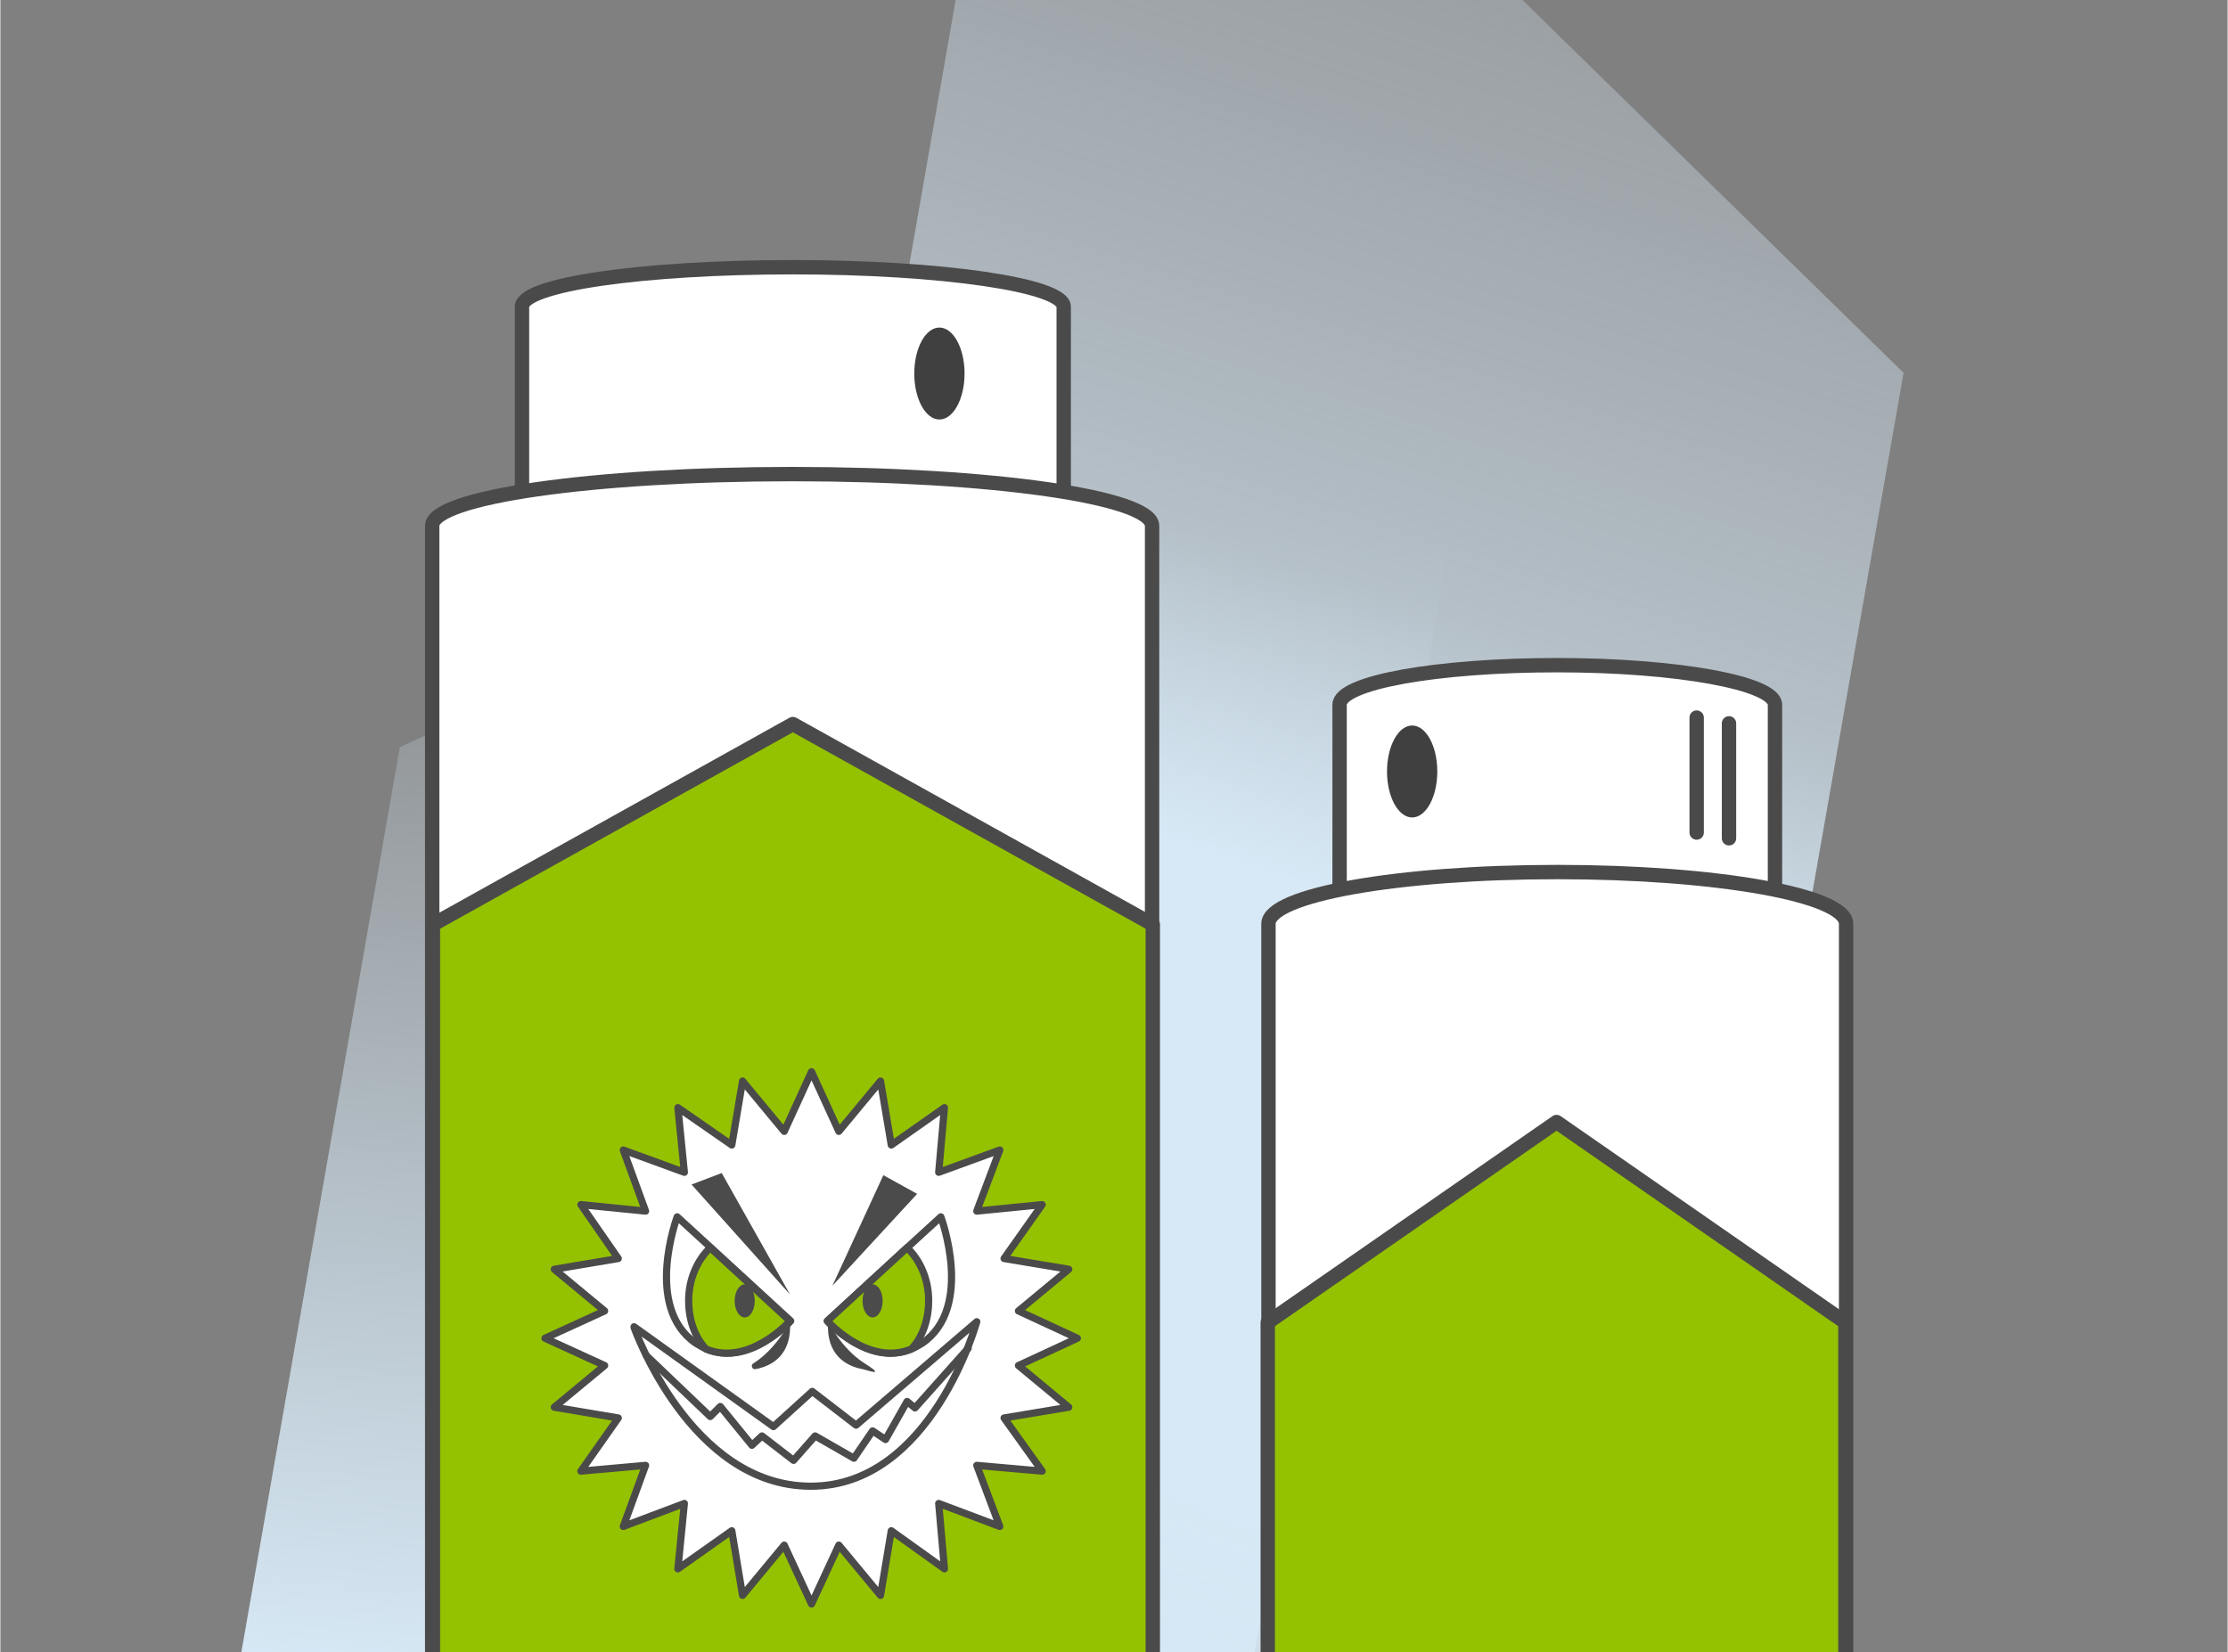 <?xml version="1.0" encoding="UTF-8"?>
<svg xmlns="http://www.w3.org/2000/svg" xmlns:xlink="http://www.w3.org/1999/xlink" id="Ebene_1" version="1.1" viewBox="0 0 310 230" width="600" height="445">
  
  <rect x="0" y="0" width="310" height="230" fill="#808080" stroke="none"/>
  
  <defs>
    <style>
      .st0, .st1, .st2, .st3, .st4, .st5 {
        stroke-linecap: round;
        stroke-linejoin: round;
      }

      .st0, .st2, .st3 {
        stroke: #4b4a4a;
      }

      .st0, .st3 {
        stroke-width: 2px;
      }

      .st0, .st5 {
        fill: #94c100;
      }

      .st6, .st1, .st3 {
        fill: #fff;
      }

      .st1, .st4, .st5 {
        stroke: #4b4b4b;
      }

      .st2, .st4 {
        fill: none;
      }

      .st7 {
        fill: #404040;
      }

      .st8 {
        fill: #4b4a4a;
      }

      .st9 {
        fill: #4b4b4b;
      }

      .st10 {
        fill: url(#Unbenannter_Verlauf_72);
      }

      .st11 {
        fill: url(#Unbenannter_Verlauf_76);
      }
    </style>
    <linearGradient id="Unbenannter_Verlauf_72" data-name="Unbenannter Verlauf 72" x1="1420.4" y1="-764.2" x2="1383.2" y2="-1188.9" gradientTransform="translate(-1446.4 958.9) rotate(9.9)" gradientUnits="userSpaceOnUse">
      <stop offset="0" stop-color="#d7e9f6" stop-opacity="0"/>
      <stop offset=".2" stop-color="#d7e9f6"/>
      <stop offset=".5" stop-color="#d7e9f6"/>
      <stop offset=".9" stop-color="#d7e9f6" stop-opacity="0"/>
    </linearGradient>
    <linearGradient id="Unbenannter_Verlauf_76" data-name="Unbenannter Verlauf 76" x1="1428.6" y1="-850.8" x2="1487.6" y2="-1270.4" gradientTransform="translate(-1446.4 958.9) rotate(9.9)" gradientUnits="userSpaceOnUse">
      <stop offset="0" stop-color="#d7e9f6" stop-opacity="0"/>
      <stop offset=".4" stop-color="#d7e9f6"/>
      <stop offset=".6" stop-color="#d7e9f6"/>
      <stop offset=".6" stop-color="#d7e9f6" stop-opacity="1"/>
      <stop offset=".7" stop-color="#d7e9f6" stop-opacity=".6"/>
      <stop offset=".9" stop-color="#d7e9f6" stop-opacity=".3"/>
      <stop offset="1" stop-color="#d7e9f6" stop-opacity="0"/>
      <stop offset="1" stop-color="#d7e9f6" stop-opacity="0"/>
    </linearGradient>
  </defs>
  <g>
    <polygon class="st10" points="208.9 34.3 135 455.8 -1.8 431.8 55.6 104 208.9 34.3"/>
    <polygon class="st11" points="144.5 -65.8 70.6 355.7 207.4 379.6 264.9 51.9 200.2 -11.4 144.5 -65.8"/>
  </g>
  <g>
    <path class="st3" d="M247,98.1c0-3-13.6-5.5-30.3-5.5-16.7,0-30.3,2.4-30.3,5.5h0v151.6c0,3,13.6,5.5,30.3,5.5,16.7,0,30.3-2.4,30.3-5.5V98.1s0,0,0,0Z"/>
    <ellipse class="st7" cx="196.5" cy="107.4" rx="3.5" ry="6.4"/>
    <path class="st3" d="M256.9,128.6c0-4-18-7.2-40.2-7.2-22.2,0-40.2,3.2-40.2,7.2h0v201.2c0,4,18,7.2,40.2,7.2,22.2,0,40.2-3.2,40.2-7.2v-201.2s0,0,0,0Z"/>
    <path class="st0" d="M176.4,184.1v145.6c0,4,18,7.2,40.2,7.2,22.2,0,40.2-3.2,40.2-7.2v-145.6s-40.2-27.9-40.2-27.9l-40.2,27.9Z"/>
    <line class="st3" x1="240.6" y1="100.7" x2="240.6" y2="116.7"/>
    <line class="st3" x1="236.1" y1="99.9" x2="236.1" y2="115.9"/>
  </g>
  <g>
    <path class="st3" d="M148,42.7c0-3-16.9-5.5-37.7-5.5-20.8,0-37.7,2.4-37.7,5.5h0v151.6c0,3,16.9,5.5,37.7,5.5,20.8,0,37.7-2.4,37.7-5.5V42.7s0,0,0,0Z"/>
    <ellipse class="st7" cx="130.7" cy="52" rx="3.5" ry="6.4"/>
    <path class="st3" d="M160.3,73.2c0-4-22.4-7.2-50.1-7.2-27.7,0-50.1,3.2-50.1,7.2h0v201.2c0,4,22.4,7.2,50.1,7.2,27.7,0,50.1-3.2,50.1-7.2V73.2s0,0,0,0Z"/>
    <path class="st0" d="M60.2,128.7v145.6c0,4,22.4,7.2,50.1,7.2,27.7,0,50.1-3.2,50.1-7.2v-145.6s-50.1-27.9-50.1-27.9l-50.1,27.9Z"/>
    <g>
      <g>
        <polygon class="st6" points="149.9 186.3 141.7 190.1 148.7 195.9 139.7 197.4 145 204.8 135.9 204 139.1 212.5 130.6 209.3 131.4 218.4 124 213.1 122.5 222.1 116.7 215.1 112.9 223.3 109.1 215.1 103.3 222.1 101.8 213.1 94.3 218.4 95.2 209.3 86.7 212.5 89.8 204 80.8 204.8 86 197.4 77.1 195.9 84.1 190.1 75.8 186.3 84.1 182.5 77.1 176.7 86 175.2 80.8 167.7 89.8 168.6 86.7 160.1 95.2 163.2 94.3 154.2 101.8 159.4 103.3 150.5 109.1 157.5 112.9 149.2 116.7 157.5 122.5 150.5 124 159.4 131.4 154.2 130.6 163.2 139.1 160.1 135.9 168.6 145 167.7 139.7 175.2 148.7 176.7 141.7 182.5 149.9 186.3"/>
        <polygon class="st2" points="149.9 186.3 141.7 190.1 148.7 195.9 139.7 197.4 145 204.8 135.9 204 139.1 212.5 130.6 209.3 131.4 218.4 124 213.1 122.5 222.1 116.7 215.1 112.9 223.3 109.1 215.1 103.3 222.1 101.8 213.1 94.3 218.4 95.2 209.3 86.7 212.5 89.8 204 80.8 204.8 86 197.4 77.1 195.9 84.1 190.1 75.8 186.3 84.1 182.5 77.1 176.7 86 175.2 80.8 167.7 89.8 168.6 86.7 160.1 95.2 163.2 94.3 154.2 101.8 159.4 103.3 150.5 109.1 157.5 112.9 149.2 116.7 157.5 122.5 150.5 124 159.4 131.4 154.2 130.6 163.2 139.1 160.1 135.9 168.6 145 167.7 139.7 175.2 148.7 176.7 141.7 182.5 149.9 186.3"/>
      </g>
      <g id="Schimmel_trocken">
        <polygon class="st9" points="122.9 163.6 115.8 179 127.6 166.2 122.9 163.6"/>
        <polygon class="st9" points="109.9 180.2 96.2 164.9 100.4 163.3 109.9 180.2"/>
        <path class="st1" d="M88.2,184.7l19.4,13.9,5.4-4.9,6.1,4.7,16.8-14.4s-6.3,22.9-23.1,22.9-24.6-22.1-24.6-22.1Z"/>
        <g>
          <path class="st1" d="M128.3,187c-.5.3-1,.6-1.5.8-6,2.5-11.7-3.9-11.7-3.9l11.1-10.2,4.7-4.3s4.7,12.6-2.6,17.6Z"/>
          <path class="st5" d="M129.2,181.1c0,2.7-.9,5.1-2.4,6.7-6,2.5-11.7-3.9-11.7-3.9l11.1-10.2c1.8,1.7,3,4.4,3,7.3Z"/>
          <ellipse class="st9" cx="121.4" cy="181.1" rx="1.4" ry="2.3"/>
        </g>
        <g>
          <path class="st1" d="M96.8,187c.5.3,1,.6,1.5.8,6,2.5,11.7-3.9,11.7-3.9l-11.1-10.2-4.7-4.3s-4.7,12.6,2.6,17.6Z"/>
          <path class="st5" d="M95.8,181.1c0,2.7.9,5.1,2.4,6.7,6,2.5,11.7-3.9,11.7-3.9l-11.1-10.2c-1.8,1.7-3,4.4-3,7.3Z"/>
          <ellipse class="st9" cx="103.6" cy="181.1" rx="1.4" ry="2.3"/>
        </g>
        <path class="st8" d="M109.9,184s-1.9,3.8-5.1,5.8c-.4.2-.2.9.3.8,2.2-.4,5.1-1.9,4.8-6.6Z"/>
        <path class="st8" d="M115.2,184s1.9,3.8,5.1,5.8.2.9-.3.8c-2.2-.4-5.1-1.9-4.8-6.6Z"/>
        <polyline class="st4" points="89.9 188.7 98.8 197.2 100.2 195.8 104.6 201.2 106 199.9 110.4 203.3 113.4 199.9 118.8 203 121.4 199.2 123.2 200.4 126.2 195.1 127.3 196 134.7 187.7"/>
      </g>
    </g>
  </g>
</svg>
